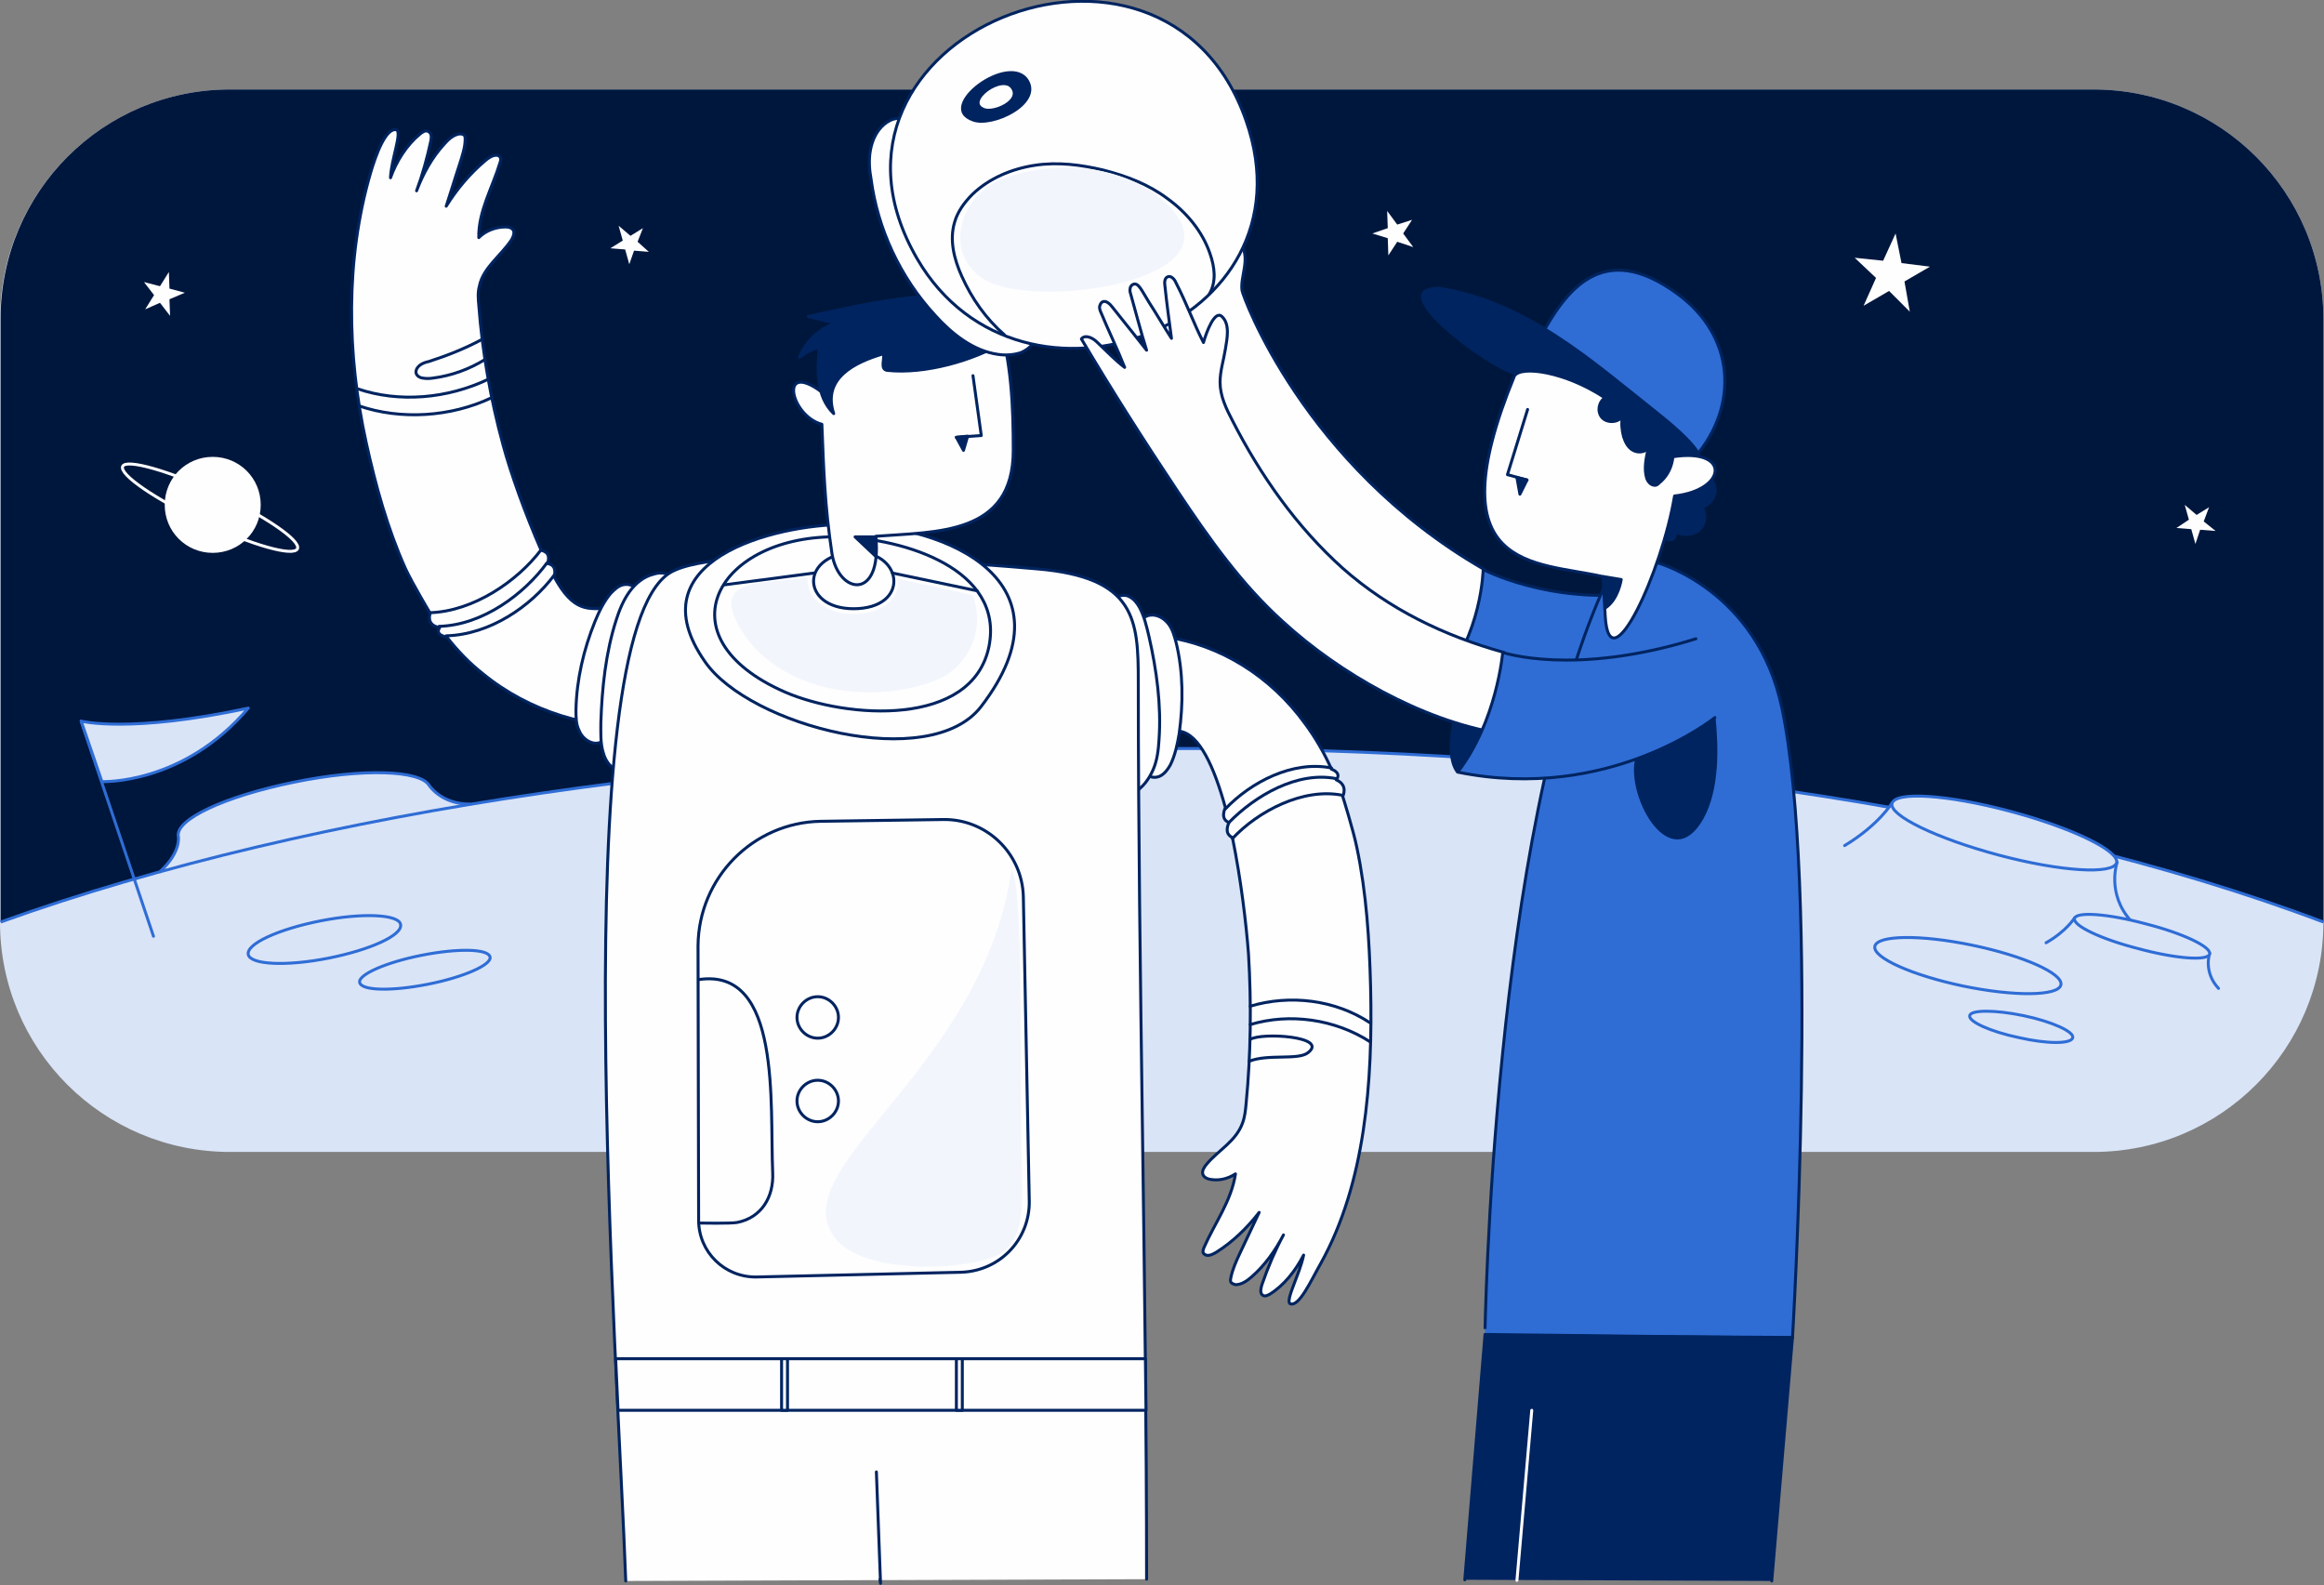 <?xml version="1.0" encoding="utf-8"?>
<!-- Generator: Adobe Illustrator 27.3.1, SVG Export Plug-In . SVG Version: 6.00 Build 0)  -->
<svg version="1.1" id="Layer_1" xmlns="http://www.w3.org/2000/svg" xmlns:xlink="http://www.w3.org/1999/xlink" x="0px" y="0px"
	 viewBox="0 0 392.2 267.5" style="enable-background:new 0 0 392.2 267.5;" xml:space="preserve">
<rect x="0" y="0" width="392.2" height="267.5" fill="#808080" stroke="none"/>
<style type="text/css">
	.st0{fill:#D9E4F7;}
	.st1{fill:#00173D;}
	.st2{fill:none;stroke:#2F6DD5;stroke-width:0.5;stroke-linecap:round;stroke-linejoin:round;}
	.st3{fill:none;stroke:#2F6DD5;stroke-width:0.5;stroke-miterlimit:10;}
	.st4{fill:#D9E4F7;stroke:#2F6DD5;stroke-width:0.5;stroke-linecap:round;stroke-linejoin:round;}
	.st5{fill:#FFFEFF;}
	.st6{fill:none;stroke:#FFFEFF;stroke-width:0.5;stroke-miterlimit:10;}
	.st7{fill:none;stroke:#002460;stroke-width:0.5;stroke-linecap:round;stroke-linejoin:round;}
	.st8{fill:#FFFEFF;stroke:#002460;stroke-width:0.5;stroke-linecap:round;stroke-linejoin:round;}
	.st9{fill:#2F6DD5;}
	.st10{fill:#002460;stroke:#002460;stroke-width:0.5;stroke-linecap:round;stroke-linejoin:round;}
	.st11{fill:#002460;}
	.st12{fill:#2F6DD5;stroke:#002460;stroke-width:0.5;stroke-linecap:round;stroke-linejoin:round;}
	.st13{fill:#F2F6FC;}
	.st14{fill:none;stroke:#FFFEFF;stroke-width:0.5;stroke-linecap:round;stroke-linejoin:round;}
</style>
<g>
	<g>
		<path class="st0" d="M38.8,15.1h314.5c21.4,0,38.8,17.3,38.8,38.8v101.7c0,21.4-17.3,38.8-38.8,38.8H38.8
			C17.4,194.4,0,177.1,0,155.6V53.8C0.1,32.4,17.4,15.1,38.8,15.1z"/>
		<path class="st1" d="M38.8,15.1h314.5c21.4,0,38.8,17.3,38.8,38.8v101.7c-105-39.7-285.2-38.4-392,0V53.8
			C0.1,32.4,17.4,15.1,38.8,15.1z"/>
		<path class="st0" d="M79.3,135.7c-4.9,0-6.9-3.2-6.9-3.2c-1.6-2.5-11.1-2.9-22.8-0.5s-20.1,6.3-19.5,9.2c0,0,0.5,2.6-3.1,5.9"/>
		<path class="st2" d="M79.3,135.7c-4.9,0-6.9-3.2-6.9-3.2c-1.6-2.5-11.1-2.9-22.8-0.5s-20.1,6.3-19.5,9.2c0,0,0.5,2.6-3.1,5.9"/>
		<path class="st3" d="M392.1,155.6c-105-39.7-285.2-38.4-392,0"/>
		<path class="st0" d="M311.3,142.7c5.8-3.5,8-7.2,8-7.2l38,10c0,0-1.9,5.3,2.4,10"/>
		<path class="st2" d="M311.3,142.7c5.8-3.5,8-7.2,8-7.2l38,10c0,0-1.9,5.3,2.4,10"/>
		<path class="st4" d="M357.2,145.6c0.5-2-7.5-5.9-18-8.7s-19.4-3.4-19.9-1.3c-0.5,2,7.5,5.9,18,8.7S356.6,147.6,357.2,145.6z"/>
		<path class="st0" d="M345.3,159.1c3.5-2,4.8-4.2,4.8-4.2l22.8,6c0,0-1.1,3.1,1.5,5.9"/>
		<path class="st2" d="M345.3,159.1c3.5-2,4.8-4.2,4.8-4.2l22.8,6c0,0-1.1,3.1,1.5,5.9"/>
		<path class="st4" d="M372.9,161c0.3-1.2-4.5-3.5-10.8-5.1c-6.3-1.7-11.7-2.1-12-0.9c-0.3,1.2,4.5,3.5,10.8,5.1
			C367.2,161.8,372.6,162.2,372.9,161z"/>
		<path class="st4" d="M55.4,161.7c7.1-1.4,12.6-3.9,12.2-5.7c-0.3-1.7-6.4-2-13.5-0.6s-12.6,3.9-12.2,5.7
			C42.3,162.8,48.3,163.1,55.4,161.7z"/>
		<path class="st4" d="M347.8,166.2c0.4-1.9-6.3-4.9-15-6.7s-16-1.7-16.4,0.2s6.3,4.9,14.9,6.7C340,168.2,347.4,168.1,347.8,166.2z"
			/>
		<path class="st4" d="M349.8,175.1c0.2-1-3.5-2.7-8.3-3.7s-8.9-1-9.1,0s3.5,2.7,8.3,3.7C345.5,176.2,349.6,176.2,349.8,175.1z"/>
		<path class="st4" d="M72.2,166.1c6.1-1.2,10.8-3.3,10.5-4.6c-0.3-1.4-5.4-1.5-11.5-0.3s-10.8,3.3-10.5,4.6
			C61,167.2,66.1,167.3,72.2,166.1z"/>
		<path class="st2" d="M25.9,158l-12.2-36.3"/>
		<path class="st4" d="M13.7,121.7c0,0,8.2,2.1,28.2-2.2c-11,13-24.7,12.4-24.7,12.4L13.7,121.7z"/>
		<path class="st5" d="M319.9,39.4l1,5l4.8,0.6l-4.3,2.5l0.9,5.1l-3.5-3.5l-4.3,2.5l2.1-4.7l-3.6-3.4l4.8,0.5L319.9,39.4z"/>
		<path class="st5" d="M368.7,85.2l2,1.7l2.1-1.3l-0.9,2.4l2,1.6l-2.6-0.2l-0.8,2.4l-0.7-2.5l-2.5-0.2l2.1-1.4L368.7,85.2z"/>
		<path class="st5" d="M104.4,38.1l2,1.7l2.1-1.3l-0.9,2.3l1.9,1.7l-2.5-0.2l-0.8,2.3l-0.7-2.5l-2.5-0.2l2.1-1.3L104.4,38.1z"/>
		<path class="st5" d="M28.5,45.9l0.1,2.8l2.6,0.7l-2.6,1.1l0.1,2.8L27,51.1l-2.5,1.1l1.5-2.4l-1.7-2.2l2.7,0.7L28.5,45.9z"/>
		<path class="st5" d="M234.1,35.6l1.7,2.3l2.5-0.8l-1.5,2.3l1.7,2.3l-2.7-0.9l-1.5,2.3l-0.1-2.9l-2.6-0.8l2.6-0.9L234.1,35.6z"/>
		<path class="st5" d="M35.9,93.3c4.5,0,8.1-3.6,8.1-8.1s-3.6-8.1-8.1-8.1s-8.1,3.6-8.1,8.1C27.8,89.7,31.4,93.3,35.9,93.3z"/>
		<path class="st6" d="M50.2,92.6c0.6-1.4-5.5-5.5-13.6-9.4c-8.2-3.8-15.3-5.8-15.9-4.5c-0.6,1.4,5.5,5.5,13.6,9.4
			C42.5,92,49.6,94,50.2,92.6z"/>
		<path class="st5" d="M102.9,102.6c-3.6,0.2-6.1,0.8-9.4-5.3c0,0,0.7-1.9-1.1-2.2c0.7-2.1-1-2.1-1.1-2.3
			c-2.7-6.2-5.1-12.9-6.4-17.7c-2.1-7.7-3.5-15.6-4.1-23.6c-0.1-1.1-0.2-2.1,0.1-3.2c0.6-3.1,3.6-5.1,5.4-7.8
			c0.3-0.5,0.6-1.2,0.3-1.7c-0.3-0.4-0.8-0.5-1.3-0.5c-1.6,0-3.3,0.6-4.5,1.8c-0.1-4.4,2.3-8.4,3.6-12.7c0.1-0.3,0.2-0.7-0.1-1
			c-0.1-0.1-0.3-0.2-0.5-0.2c-0.7,0-1.3,0.4-1.9,0.9c-2.6,2.2-4.8,4.8-6.6,7.7c0.8-2.4,1.5-4.8,2.3-7.2c0.4-1.3,0.9-2.7,0.9-4.1
			c0-0.2,0-0.4-0.1-0.6c-0.2-0.3-0.6-0.3-0.9-0.3c-1.1,0.2-1.9,1-2.6,1.8c-2,2.2-3.5,4.9-4.6,7.8c1-2.7,1.8-5.6,2.4-8.4
			c0.1-0.6,0.2-1.3-0.4-1.6c-0.5-0.3-1,0.1-1.4,0.4c-2.3,1.9-4,4.6-5,7.4c0.1-3,2-7.7,1-8.1c-1.8-0.4-3.5,4.3-4.4,7.4
			c-4.2,14.5-4,30.4-0.7,45.4c1.6,7.3,3.6,14.5,6.6,21.2c1.2,2.6,4.2,7.6,4.2,7.6s-0.8,2,1.6,2.4c-0.9,1.3,1.2,1.6,1.2,1.6
			c1.8,2.3,3.8,4.4,6.1,6.2c7.8,6.4,18.1,9.5,28,8.9"/>
		<path class="st7" d="M102.9,102.6c-3.6,0.2-6.1,0.8-9.4-5.3c0,0,0.7-1.9-1.1-2.2c0.7-2.1-1-2.1-1.1-2.3
			c-2.7-6.2-5.1-12.9-6.4-17.7c-2.1-7.7-3.5-15.6-4.1-23.6c-0.1-1.1-0.2-2.1,0.1-3.2c0.6-3.1,3.6-5.1,5.4-7.8
			c0.3-0.5,0.6-1.2,0.3-1.7c-0.3-0.4-0.8-0.5-1.3-0.5c-1.6,0-3.3,0.6-4.5,1.8c-0.1-4.4,2.3-8.4,3.6-12.7c0.1-0.3,0.2-0.7-0.1-1
			c-0.1-0.1-0.3-0.2-0.5-0.2c-0.7,0-1.3,0.4-1.9,0.9c-2.6,2.2-4.8,4.8-6.6,7.7c0.8-2.4,1.5-4.8,2.3-7.2c0.4-1.3,0.9-2.7,0.9-4.1
			c0-0.2,0-0.4-0.1-0.6c-0.2-0.3-0.6-0.3-0.9-0.3c-1.1,0.2-1.9,1-2.6,1.8c-2,2.2-3.5,4.9-4.6,7.8c1-2.7,1.8-5.6,2.4-8.4
			c0.1-0.6,0.2-1.3-0.4-1.6c-0.5-0.3-1,0.1-1.4,0.4c-2.3,1.9-4,4.6-5,7.4c0.1-3,2-7.7,1-8.1c-1.8-0.4-3.5,4.3-4.4,7.4
			c-4.2,14.5-4,30.4-0.7,45.4c1.6,7.3,3.6,14.5,6.6,21.2c1.2,2.6,4.2,7.6,4.2,7.6s-0.8,2,1.6,2.4c-0.9,1.3,1.2,1.6,1.2,1.6
			c1.8,2.3,3.8,4.4,6.1,6.2c7.8,6.4,18.1,9.5,28,8.9"/>
		<path class="st7" d="M82.4,64c-6.9,3.3-15.1,4-22.1,1.6"/>
		<path class="st7" d="M83,67.1c-6.9,3.3-15.4,3.8-22.4,1.4"/>
		<path class="st7" d="M81.8,60.7c-2.6,1.6-5.6,2.7-8.7,3.1c-0.6,0.1-1.2,0.1-1.8,0c-0.6-0.1-1.1-0.5-1.1-1s0.3-0.9,0.7-1.2
			c0.4-0.3,1-0.5,1.5-0.6c3.1-1,6.1-2.2,8.9-3.7"/>
		<path class="st7" d="M75.3,107.3c7.4-0.2,14.3-5,18.2-10.2"/>
		<path class="st7" d="M74.1,105.7c7.4-0.2,14.4-5.5,18.2-10.7"/>
		<path class="st7" d="M72.5,103.4c7.4-0.2,14.9-5.4,18.8-10.6"/>
		<path class="st8" d="M250.3,96c-30.3-17.5-40.6-46.1-40.7-47c-0.3-2.4,1.4-5.2-0.1-7.7c-4.8,2-9.2,4.7-13.1,8.2
			c-0.4,0.3-0.8,0.7-1,1.2c-0.4,1,5.4,24.4,23.5,42.5c4.6,4.6,19.3,15.9,28.5,17.4c0.4,0.1,0.7,0.1,1-0.1s0.4-0.5,0.6-0.8
			c1.2-2.6,2.1-5.4,2.7-8.2c0.2-1,0.4-2.1,0.2-3.1C251.6,97.4,251.2,96.6,250.3,96z"/>
		<path class="st5" d="M107.3,99.4c-0.4-0.7-1.4-0.9-2.2-0.7c-0.8,0.2-1.4,0.8-2,1.4c-1.2,1.4-2,3.1-2.7,4.8
			c-1.9,4.7-3.1,9.8-3.2,14.9c0,1.2,0,2.4,0.5,3.4c0.4,1.1,1.4,2,2.5,2.2s2.4-0.6,2.5-1.8"/>
		<path class="st7" d="M107.3,99.4c-0.4-0.7-1.4-0.9-2.2-0.7c-0.8,0.2-1.4,0.8-2,1.4c-1.2,1.4-2,3.1-2.7,4.8
			c-1.9,4.7-3.1,9.8-3.2,14.9c0,1.2,0,2.4,0.5,3.4c0.4,1.1,1.4,2,2.5,2.2s2.4-0.6,2.5-1.8"/>
		<path class="st5" d="M199.1,123.4c3.3,0.5,5.8,6,7.7,12.9c0,0-1,1.9,0.6,2.5c-0.9,2.1,0.5,2.4,0.6,2.6c1.4,6.9,2.3,14.3,2.7,19.6
			c0.5,8.4,0.4,16.9-0.4,25.2c-0.1,1.1-0.2,2.2-0.6,3.3c-1.1,3.1-4.1,4.6-6.1,7c-0.4,0.5-0.8,1.1-0.6,1.7c0.2,0.5,0.7,0.7,1.1,0.8
			c1.5,0.3,3,0,4.4-0.9c-0.7,4.6-3.5,8.3-5.3,12.4c-0.1,0.3-0.3,0.7-0.1,1c0.1,0.1,0.2,0.2,0.4,0.3c0.6,0.2,1.3-0.2,1.8-0.5
			c2.7-1.7,5.1-4,7.2-6.7c-1.1,2.3-2.2,4.7-3.3,7c-0.6,1.3-1.2,2.6-1.5,4.1c0,0.2-0.1,0.4,0,0.6c0.1,0.3,0.5,0.4,0.8,0.5
			c1,0,1.9-0.6,2.7-1.3c2.2-1.9,4-4.4,5.4-7.1c-1.4,2.6-2.6,5.4-3.6,8.3c-0.2,0.6-0.4,1.4,0,1.8s0.9,0.1,1.3-0.1
			c2.4-1.5,4.3-3.9,5.7-6.6c-0.6,3.1-3.1,7.6-2.3,8.2c1.5,0.7,3.6-4,5.2-6.8c7.5-13.5,8.8-30.6,8.4-46.8c-0.2-7.8-0.7-15.7-2.3-23.3
			c-0.6-3-2.4-8.7-2.4-8.7s1-1.9-1.1-2.8c1-1.2-0.8-1.8-0.8-1.8c-1.2-2.7-2.7-5.3-4.4-7.6c-5.9-8.2-14.5-13.4-23.5-14.7"/>
		<path class="st7" d="M199.1,123.4c3.3,0.5,5.8,6,7.7,12.9c0,0-1,1.9,0.6,2.5c-0.9,2.1,0.5,2.4,0.6,2.6c1.4,6.9,2.3,14.3,2.7,19.6
			c0.5,8.4,0.4,16.9-0.4,25.2c-0.1,1.1-0.2,2.2-0.6,3.3c-1.1,3.1-4.1,4.6-6.1,7c-0.4,0.5-0.8,1.1-0.6,1.7c0.2,0.5,0.7,0.7,1.1,0.8
			c1.5,0.3,3,0,4.4-0.9c-0.7,4.6-3.5,8.3-5.3,12.4c-0.1,0.3-0.3,0.7-0.1,1c0.1,0.1,0.2,0.2,0.4,0.3c0.6,0.2,1.3-0.2,1.8-0.5
			c2.7-1.7,5.1-4,7.2-6.7c-1.1,2.3-2.2,4.7-3.3,7c-0.6,1.3-1.2,2.6-1.5,4.1c0,0.2-0.1,0.4,0,0.6c0.1,0.3,0.5,0.4,0.8,0.5
			c1,0,1.9-0.6,2.7-1.3c2.2-1.9,4-4.4,5.4-7.1c-1.4,2.6-2.6,5.4-3.6,8.3c-0.2,0.6-0.4,1.4,0,1.8s0.9,0.1,1.3-0.1
			c2.4-1.5,4.3-3.9,5.7-6.6c-0.6,3.1-3.1,7.6-2.3,8.2c1.5,0.7,3.6-4,5.2-6.8c7.5-13.5,8.8-30.6,8.4-46.8c-0.2-7.8-0.7-15.7-2.3-23.3
			c-0.6-3-2.4-8.7-2.4-8.7s1-1.9-1.1-2.8c1-1.2-0.8-1.8-0.8-1.8c-1.2-2.7-2.7-5.3-4.4-7.6c-5.9-8.2-14.5-13.4-23.5-14.7"/>
		<path class="st7" d="M211,172.9c6.7-2,14.3-0.9,20.2,2.9"/>
		<path class="st7" d="M211,169.8c6.7-2,14.3-1.1,20.2,2.8"/>
		<path class="st7" d="M211,175.4c1.9-1.2,13.2-0.5,9.8,2.2c-1.6,1.4-6.8,0.2-10,1.5"/>
		<path class="st7" d="M224.7,129.6c-6.6-1.3-13.6,2.4-17.9,6.9"/>
		<path class="st7" d="M225.5,131.4c-6.6-1.3-13.7,2.9-18.1,7.4"/>
		<path class="st7" d="M226.5,134.2c-6.6-1.3-14.2,2.7-18.5,7.3"/>
		<path class="st9" d="M276.7,100.1c-15.3,1.9-26.4-4-26.4-4s-0.2,11.1-7.3,19.1c16.1,1.3,41.2-2.2,41.2-2.2"/>
		<path class="st7" d="M276.7,100.1c-15.3,1.9-26.4-4-26.4-4s-0.2,11.1-7.3,19.1c16.1,1.3,41.2-2.2,41.2-2.2"/>
		<path class="st5" d="M113,97.1c-0.8-0.5-1.8-0.5-2.7-0.2c-1.7,0.4-3.1,1.6-4.1,3s-1.7,3.1-2.2,4.7c-1.8,5.6-2.4,11.5-2.6,17.3
			c0,1.7-0.1,3.5,0.4,5.1c0.2,0.8,0.6,1.6,1.2,2.2c0.6,0.5,1.6,0.7,2.3,0.3"/>
		<path class="st7" d="M113,97.1c-0.8-0.5-1.8-0.5-2.7-0.2c-1.7,0.4-3.1,1.6-4.1,3s-1.7,3.1-2.2,4.7c-1.8,5.6-2.4,11.5-2.6,17.3
			c0,1.7-0.1,3.5,0.4,5.1c0.2,0.8,0.6,1.6,1.2,2.2c0.6,0.5,1.6,0.7,2.3,0.3"/>
		<path class="st5" d="M193.6,130.7c0.6,0.6,1.6,0.6,2.3,0.2c0.7-0.4,1.2-1.1,1.6-1.8c0.8-1.6,1.2-3.5,1.5-5.3
			c0.7-5.1,0.7-10.3-0.5-15.3c-0.3-1.1-0.6-2.3-1.3-3.2c-0.7-0.9-1.8-1.6-3-1.5s-2.2,1.2-2,2.3"/>
		<path class="st7" d="M193.6,130.7c0.6,0.6,1.6,0.6,2.3,0.2c0.7-0.4,1.2-1.1,1.6-1.8c0.8-1.6,1.2-3.5,1.5-5.3
			c0.7-5.1,0.7-10.3-0.5-15.3c-0.3-1.1-0.6-2.3-1.3-3.2c-0.7-0.9-1.8-1.6-3-1.5s-2.2,1.2-2,2.3"/>
		<path class="st5" d="M188.6,134.2c0.9,0.3,1.9,0,2.7-0.4c1.5-0.8,2.6-2.3,3.3-3.9c0.7-1.6,0.9-3.4,1-5.1
			c0.4-5.8-0.4-11.7-1.7-17.4c-0.4-1.7-0.8-3.4-1.6-4.9c-0.4-0.7-0.9-1.4-1.7-1.8c-0.7-0.4-1.7-0.3-2.3,0.3"/>
		<path class="st7" d="M188.6,134.2c0.9,0.3,1.9,0,2.7-0.4c1.5-0.8,2.6-2.3,3.3-3.9c0.7-1.6,0.9-3.4,1-5.1
			c0.4-5.8-0.4-11.7-1.7-17.4c-0.4-1.7-0.8-3.4-1.6-4.9c-0.4-0.7-0.9-1.4-1.7-1.8c-0.7-0.4-1.7-0.3-2.3,0.3"/>
		<path class="st5" d="M105.6,266.8C104.3,230,95.3,107.9,113,96.7c8.6-5.4,53.6-1.4,62-0.7c16.7,1.4,17.1,8.6,17.1,19.1
			c0,49.3,1.4,101.5,1.4,151.4"/>
		<path class="st7" d="M105.6,266.8C104.3,230,95.3,107.9,113,96.7c8.6-5.4,53.6-1.4,62-0.7c16.7,1.4,17.1,8.6,17.1,19.1
			c0,49.3,1.4,101.5,1.4,151.4"/>
		<path class="st8" d="M142.8,88.5c-12.3,0-35.8,6.1-23.8,23.2c7.5,10.8,38,18.8,46.6,7.5C181.7,98.2,159.8,88.5,142.8,88.5z"/>
		<path class="st8" d="M141.8,90.6c-20.7-0.5-30.6,16.9-9.3,26.2c10.4,4.5,31.6,6,34.4-7.7C169.5,96,152.5,90.9,141.8,90.6z"/>
		<path class="st8" d="M143.9,93.2c-9.3,0.6-8.6,10.1,1,9.5C153.8,102.1,152.1,92.7,143.9,93.2z"/>
		<path class="st8" d="M138.6,66.1c-7.2-5.3-5.2,4.1,0.1,5.5c0.3,7.7,0.5,13.8,1.7,21.8c1.1,7,8.5,8,7.4-2.9
			C158,89.7,171,90.4,171,76c0-7.3-0.3-15.2-2.6-22.1c-5.6-3.9-13.9-2.1-20.1-1.3C141,53.7,137.2,59,138.6,66.1z"/>
		<path class="st10" d="M166.5,50.4c-10-1.6-20.2,0.9-30.1,3c1.6,0.4,3.1,0.8,4.7,1.1c-2.8,0.9-5.1,3.1-6.2,5.8
			c1-0.8,2.2-1.4,3.4-1.7c-0.4,3.8-0.6,8.3,2.4,11.2c-2-6,3.6-8.7,8.4-10.1c0.2,0.9-0.6,2.6,0.6,2.8c6.4,0.7,14.7-1.7,19.8-4.8
			C171.1,56.8,168,50.6,166.5,50.4z"/>
		<path class="st7" d="M164.2,63.4l1.4,10.1l-4.2,0.3"/>
		<path class="st10" d="M161.4,73.8l1.9-0.2l-0.7,2.4L161.4,73.8z"/>
		<path class="st10" d="M144.3,90.6h3.5v3.3L144.3,90.6z"/>
		<path class="st5" d="M153.4,20.9c-0.4-0.6-1.3-1-2.1-0.9s-1.5,0.5-2.1,1c-1.3,1.1-2,2.7-2.3,4.3c-0.3,1.6-0.2,3.3,0.1,4.9
			c1.1,8.4,4.9,16.6,10.8,23c2.8,3.1,6.4,6,10.6,6.6c1.3,0.2,2.7,0.1,3.9-0.3c1.2-0.5,2.3-1.5,2.6-2.7s-0.1-2.7-1.2-3.5"/>
		<path class="st7" d="M153.4,20.9c-0.4-0.6-1.3-1-2.1-0.9s-1.5,0.5-2.1,1c-1.3,1.1-2,2.7-2.3,4.3c-0.3,1.6-0.2,3.3,0.1,4.9
			c1.1,8.4,4.9,16.6,10.8,23c2.8,3.1,6.4,6,10.6,6.6c1.3,0.2,2.7,0.1,3.9-0.3c1.2-0.5,2.3-1.5,2.6-2.7s-0.1-2.7-1.2-3.5"/>
		<path class="st8" d="M154.8,43.7C133,6.2,196.4-19.7,210.3,20.4C222.4,55,172.4,73.9,154.8,43.7z"/>
		<path class="st7" d="M169.5,56.5c-3.1-2.7-5.5-6.1-7.2-9.9c-1.3-2.9-2.1-6.1-1.2-9.1c0.5-1.8,1.7-3.4,3-4.7
			c2.8-2.7,6.6-4.3,10.5-4.9s7.8-0.1,11.6,0.8c3.9,1,7.6,2.4,10.8,4.8c3.2,2.3,5.9,5.5,7.2,9.3c0.8,2.3,1.1,4.7-0.1,6.8"/>
		<path class="st11" d="M173.6,13.5c-3.2-5.2-16.4,4.6-9.4,7C167.5,21.7,176.1,17.7,173.6,13.5z"/>
		<path class="st8" d="M170.9,14.9c-1.6-2.7-8.4,2.3-4.8,3.6C167.8,19.1,172.3,17.1,170.9,14.9z"/>
		<path class="st10" d="M245.9,130.2c-2.9-4.1,1.4-15.1,1.4-15.1l5.2,1.7C252.6,116.8,249.8,129,245.9,130.2z"/>
		<path class="st9" d="M259.9,57c4.2-7.7,10.4-16.8,23.2-7.4c9.7,7.1,10.4,18.8,3,27.5"/>
		<path class="st7" d="M259.9,57c4.2-7.7,10.4-16.8,23.2-7.4c9.7,7.1,10.4,18.8,3,27.5"/>
		<path class="st11" d="M255.5,63.2c-3.9-0.8-23.1-14.7-12.6-14.8c14.9,2.4,25.7,12.2,36.8,21c16.7,13.2,1.8,10.2-8.6,2.9
			C266,69.1,261,65.9,255.5,63.2z"/>
		<path class="st12" d="M270.7,99.1c1-2.2,9.1-4.1,9.1-4.1s16.7,4.6,20.9,24.4c6.4,30.2,1.8,106.4,1.8,106.4l-51.9-0.6
			C250.6,225.4,251.8,141,270.7,99.1z"/>
		<path class="st8" d="M255.6,63.4C242,96.5,259,94.7,270.5,97.3c0,0,0.2,2.7,0.4,6.7c0.7,11.8,9.6-7.6,11.7-20.3
			c8.9-1,9.5-8.2-0.4-6.6c-3.6-4.4-6.2-6.6-11.4-10C264.1,62.7,256.8,61.7,255.6,63.4z"/>
		<path class="st10" d="M273.6,97.8c0,0-0.5,3.4-2.7,4.8c0-3.6-0.3-5.3-0.3-5.3L273.6,97.8z"/>
		<path class="st5" d="M257.8,69.1l-3.4,11l3.3,0.9"/>
		<path class="st7" d="M257.8,69.1l-3.4,11l3.3,0.9"/>
		<path class="st10" d="M257.7,81l-1.2,2.4l-0.5-2.8L257.7,81z"/>
		<path class="st10" d="M270.9,67.1c-1.1,0.7-1.4,2.3-0.6,3.3s2.7,1,3.5-0.1c-0.2,1.1-0.1,2.3,0.2,3.4c0.3,0.9,0.7,1.8,1.6,2.3
			s2.2,0.3,2.6-0.5c-0.4,1.7-0.8,3.6-0.3,5.2c0.2,0.6,0.7,1.2,1.4,1.2c0.3,0,0.5-0.2,0.7-0.4c1.9-1.5,2.7-4.1,2.2-6.4
			s-2.2-4.3-4.3-5.6C275.8,68.1,273.3,67.3,270.9,67.1z"/>
		<path class="st10" d="M282.7,84c-0.3,2.3-0.8,4.6-1.5,6.8c0.2,0.4,0.9,0.4,1.2,0.1c0.3-0.3,0.4-0.8,0.3-1.2
			c1.2,0.8,3.1,0.6,4.1-0.3s1.2-2.7,0.4-3.8c0.9-0.3,1.7-1,2-1.8c0.4-0.8,0.3-1.8-0.2-2.6C287.6,82.9,285.2,84,282.7,84z"/>
		<path class="st5" d="M253.8,110.1c-10.1-2.8-19.4-7.3-27.2-14.2c-7.8-7-13.9-15.7-18.6-24.9c-1.1-2.1-2.1-4.2-2.1-6.5
			c0-1.9,0.6-3.7,0.9-5.6c0.3-1.8,0.8-4.2-0.6-5.5c-1.2-1.1-2.6,2.6-3.1,4.4c-1.7-3.3-2.6-6.1-4.7-10.2c-0.2-0.5-0.8-1.1-1.3-0.9
			c-0.6,0.2-0.6,1-0.5,1.6c0.3,2.9,0.7,5.8,1.1,8.8c-1.3-2-2.5-4.1-3.8-6.1c-1.3-2.1-1.8-3.4-2.7-3c-0.6,0.3-0.5,1-0.5,1.2
			c0.9,3.2,1.8,6.7,2.8,9.9c0,0-3.7-4.7-5.8-7.3c-0.9-1.2-1.8-1.2-2.1-0.2c-0.1,0.3,0,0.6,0.1,0.9c1.4,3.4,2.8,6.2,4.1,9.5
			c-1.6-1.2-3.1-2.8-4.7-4.3c-0.7-0.7-2-1.3-2.6-0.5c5.2,8.8,10.7,17.4,16.3,25.8c5.2,7.8,10.7,15.6,17.7,21.9
			c9.6,8.8,23.4,16.6,36.2,18.8"/>
		<path class="st7" d="M253.8,110.1c-10.1-2.8-19.4-7.3-27.2-14.2c-7.8-7-13.9-15.7-18.6-24.9c-1.1-2.1-2.1-4.2-2.1-6.5
			c0-1.9,0.6-3.7,0.9-5.6c0.3-1.8,0.8-4.2-0.6-5.5c-1.2-1.1-2.6,2.6-3.1,4.4c-1.7-3.3-2.6-6.1-4.7-10.2c-0.2-0.5-0.8-1.1-1.3-0.9
			c-0.6,0.2-0.6,1-0.5,1.6c0.3,2.9,0.7,5.8,1.1,8.8c-1.3-2-2.5-4.1-3.8-6.1c-1.3-2.1-1.8-3.4-2.7-3c-0.6,0.3-0.5,1-0.5,1.2
			c0.9,3.2,1.8,6.7,2.8,9.9c0,0-3.7-4.7-5.8-7.3c-0.9-1.2-1.8-1.2-2.1-0.2c-0.1,0.3,0,0.6,0.1,0.9c1.4,3.4,2.8,6.2,4.1,9.5
			c-1.6-1.2-3.1-2.8-4.7-4.3c-0.7-0.7-2-1.3-2.6-0.5c5.2,8.8,10.7,17.4,16.3,25.8c5.2,7.8,10.7,15.6,17.7,21.9
			c9.6,8.8,23.4,16.6,36.2,18.8"/>
		<path class="st9" d="M286.2,107.8c-20.6,6.4-32.6,2.3-32.6,2.3s-1,11.7-7.6,20.2c25.6,5.2,43.4-9.2,43.4-9.2"/>
		<path class="st7" d="M286.2,107.8c-20.6,6.4-32.6,2.3-32.6,2.3s-1,11.7-7.6,20.2c25.6,5.2,43.4-9.2,43.4-9.2"/>
		<path class="st11" d="M247.2,266.6l3.4-41.2l51.9,0.3l-3.5,41.1"/>
		<path class="st7" d="M247.2,266.6l3.4-41.2l51.9,0.3l-3.5,41.1"/>
		<path class="st7" d="M137.4,96.7l-15.2,2"/>
		<path class="st7" d="M164.9,99.7l-14.3-3"/>
		<path class="st7" d="M138.5,138.6l20.7-0.3c7.3-0.1,13.3,5.7,13.5,13l1,51.4c0.1,6.5-5,11.8-11.5,12l-34.5,0.8
			c-5.4,0.1-9.8-4.2-9.8-9.6l-0.1-46.3C117.9,148.1,127.1,138.8,138.5,138.6z"/>
		<path class="st8" d="M138,175.2c1.9,0,3.5-1.6,3.5-3.5s-1.6-3.5-3.5-3.5s-3.5,1.6-3.5,3.5S136.1,175.2,138,175.2z"/>
		<path class="st8" d="M138,189.3c1.9,0,3.5-1.6,3.5-3.5s-1.6-3.5-3.5-3.5s-3.5,1.6-3.5,3.5S136.1,189.3,138,189.3z"/>
		<path class="st8" d="M104.3,238l-0.4-8.7h89.4l0.1,8.7H104.3z"/>
		<path class="st8" d="M131.9,238v-8.7h1v8.7H131.9z"/>
		<path class="st8" d="M161.4,238v-8.7h1v8.7H161.4z"/>
		<path class="st7" d="M147.9,248.4l0.7,18.8c0-0.2-0.1-0.5-0.1-0.7"/>
		<path class="st13" d="M197.4,34.9c-6.8-7.1-19.1-8.2-28.3-4.7c-6.9,2.6-10.2,12.4-3.1,16.9C174.1,52.4,209.5,47.6,197.4,34.9z"/>
		<path class="st13" d="M151.4,97.6c1.3,7.8-15.5,8.3-15.1-0.2c-5.8,1.3-16.3-0.5-11.8,7.9c5.9,11.1,21.5,13.9,33,9.7
			c6-2.2,8.8-8.7,6.7-14.5C160.2,99.4,156.2,98.8,151.4,97.6z"/>
		<path class="st13" d="M170.7,146.7c2.1,2.6,1.4,36,1.8,54c0.1,3.8-0.2,8.2-3.1,10.5c-4,3.2-24.1,4.5-28.8-2.7
			C132.6,196.6,166,180.2,170.7,146.7z"/>
		<path class="st14" d="M258.5,238l-2.5,28.7"/>
		<path class="st7" d="M118,165.3c13.9-2,11.9,21,12.4,32.6c0.2,4.1-1.9,7.6-6,8.4c-1,0.2-6.3,0.1-6.3,0.1"/>
		<path class="st11" d="M275.9,128.3c4.9-1.6,9.6-4.1,13.6-7.4c0.5,4.9,0.8,12.3-2.1,17.4C281.9,147.8,274.6,134.8,275.9,128.3z"/>
	</g>
</g>
</svg>
